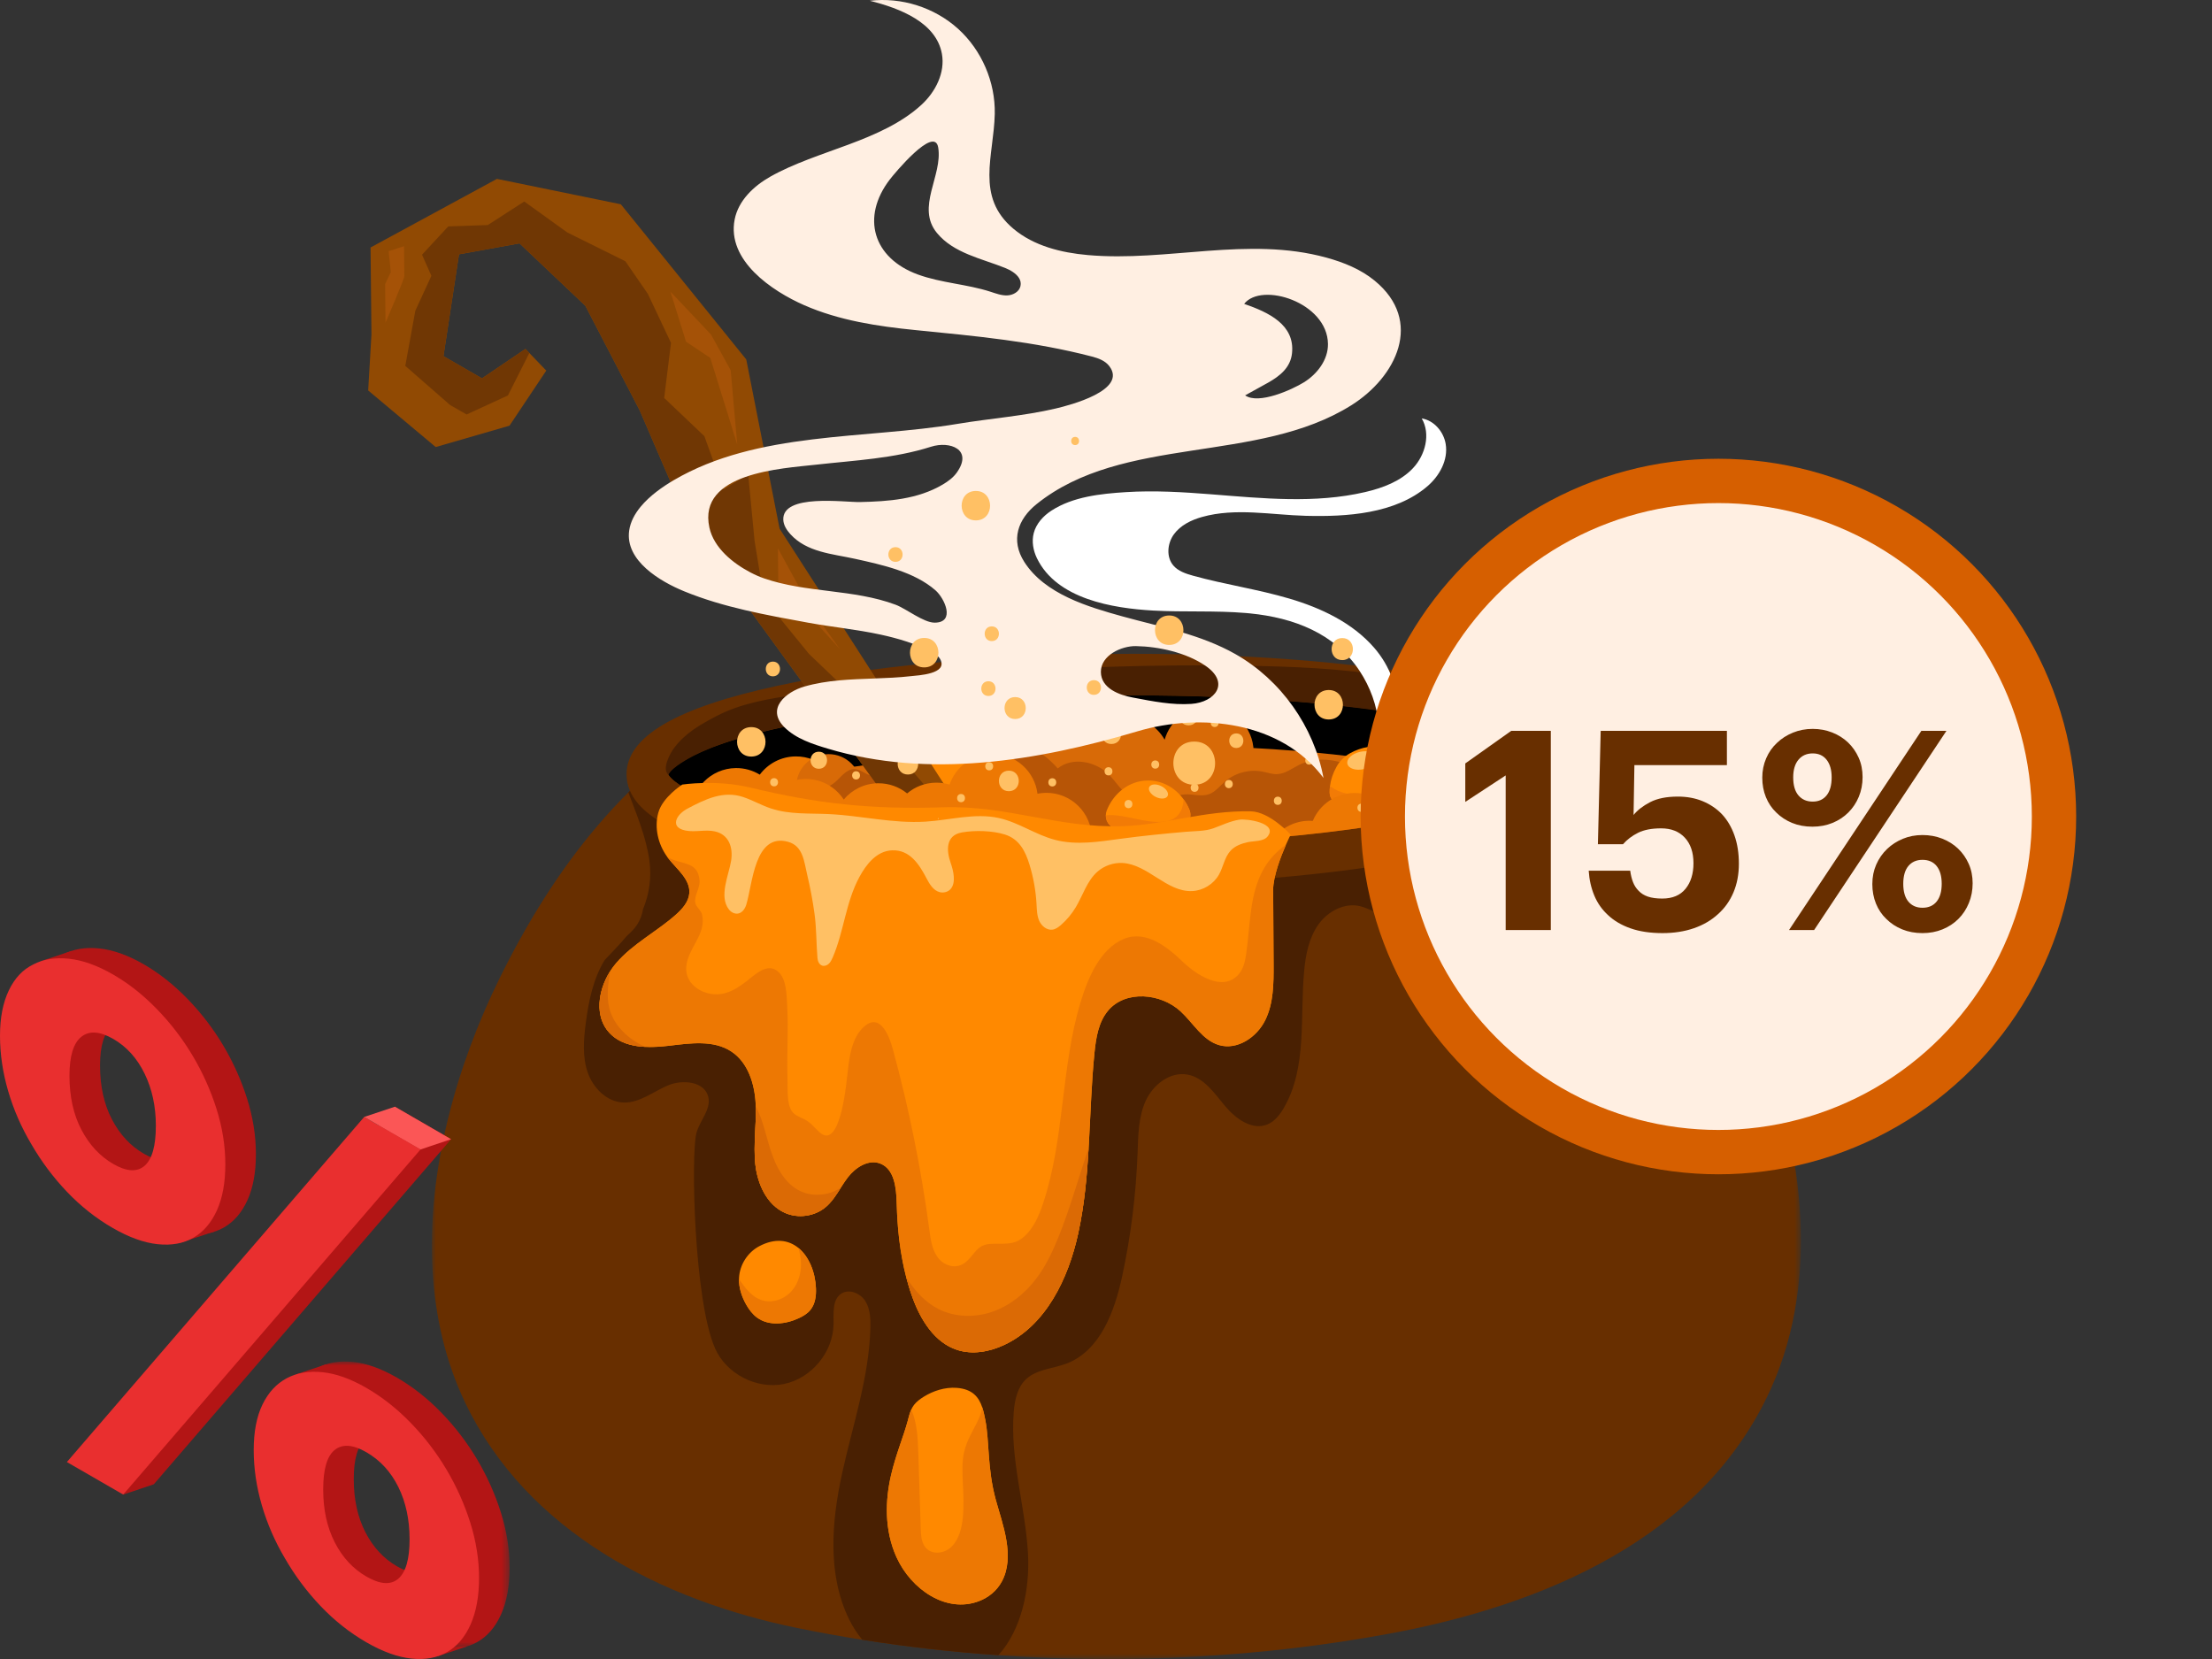 <svg xmlns="http://www.w3.org/2000/svg" xmlns:xlink="http://www.w3.org/1999/xlink" width="280" height="210" viewBox="0 0 280 210"><rect x="0" y="0" width="280" height="210" fill="#333333" stroke="none"/><defs><polygon id="a" points="0 0 173.296 0 173.296 116.152 0 116.152"/><polygon id="c" points="0 0 28.523 0 28.523 36.356 0 36.356"/></defs><g fill="none" fill-rule="evenodd"><rect width="280" height="210"/><g transform="translate(46.605)"><path fill="#000" d="M147.327,112.087 L36.964,113.236 L37.618,95.023 C37.618,95.023 50.333,88.329 92.2,87.078 C133.118,85.856 151.331,93.825 151.331,93.825 C151.331,93.825 147.785,110.942 147.79,111.43 C147.791,111.522 147.614,111.76 147.327,112.087"/><path fill="#D86A07" d="M144.021,118.69 L40.679,119.767 L41.286,102.163 C41.286,102.163 53.189,95.697 92.393,94.501 C130.707,93.333 147.764,101.041 147.764,101.041 C147.764,101.041 144.449,117.583 144.454,118.056 C144.455,118.145 144.29,118.375 144.021,118.69"/><g transform="translate(8.06 93.848)"><mask id="b" fill="#fff"><use xlink:href="#a"/></mask><path fill="#682F00" d="M0.095,67.058 C0.436,72.809 1.709,78.429 4.187,83.639 C12.008,100.085 29.155,108.733 46.272,112.231 C48.986,112.785 51.723,113.283 54.481,113.718 C60.162,114.622 65.92,115.272 71.714,115.672 C88.288,116.818 105.141,115.916 121.222,112.94 C140.541,109.366 160.945,100.937 169.507,81.917 C176.006,67.49 173.388,50.187 167.353,35.572 L167.353,35.568 C166.34,33.106 165.228,30.722 164.044,28.442 C160.719,22.022 155.91,14.724 150.217,8.437 C149.166,7.277 148.085,6.149 146.976,5.07 C145.083,3.223 143.113,1.516 141.085,0 C140.625,0.354 140.15,0.705 139.662,1.053 C141.825,2.191 142.145,2.991 142.148,3.008 C142.145,3.012 140.932,6.203 126.34,9.239 C124.077,9.71 121.658,10.14 119.113,10.527 C109.451,13.387 98.187,15.083 86.146,15.209 C74.108,15.334 62.814,13.873 53.095,11.214 C50.539,10.881 48.112,10.501 45.836,10.078 C31.705,7.444 30.015,4.404 29.905,4.163 C29.955,4.045 30.359,3.272 32.346,2.171 C31.858,1.84 31.38,1.502 30.919,1.161 C28.855,2.744 26.912,4.447 25.079,6.253 C23.653,7.656 22.297,9.118 21.004,10.638 C16.036,16.455 11.974,23.072 8.536,30.061 C3.124,41.07 -0.657,54.385 0.095,67.058" mask="url(#b)"/></g><path fill="#492002" d="M27.545,129.484 C27.906,126.721 28.498,123.845 29.943,121.518 C30.216,121.23 30.49,120.944 30.761,120.655 C31.418,119.952 32.097,119.246 32.715,118.496 C33.195,118.068 33.654,117.623 34.012,117.093 C34.435,116.468 34.683,115.789 34.792,115.084 C35.594,113.145 35.89,111.045 35.594,108.899 C35.196,106.012 34.01,103.176 32.993,100.463 C32.973,100.41 32.954,100.36 32.934,100.307 C33.003,100.238 33.07,100.169 33.139,100.101 C34.973,98.295 36.915,96.592 38.979,95.008 C39.44,95.35 39.918,95.688 40.406,96.019 C38.42,97.12 38.016,97.893 37.965,98.011 C38.075,98.252 39.765,101.292 53.896,103.925 C56.172,104.349 58.599,104.728 61.155,105.062 C70.875,107.72 82.167,109.182 94.206,109.056 C106.248,108.931 117.511,107.235 127.173,104.374 C129.718,103.987 132.137,103.557 134.4,103.087 C148.992,100.051 150.205,96.859 150.208,96.856 C150.205,96.839 149.884,96.039 147.723,94.901 C148.211,94.553 148.685,94.202 149.145,93.848 C151.173,95.364 153.143,97.071 155.036,98.918 C155.714,99.578 156.379,100.261 157.036,100.954 C156.449,101.877 155.951,102.852 155.54,103.863 C154.316,104.805 153.408,106.101 153.291,108.302 C152.864,116.458 152.436,124.617 152.009,132.773 C151.879,135.243 150.557,138.622 148.198,137.892 C147.125,137.56 146.531,136.448 146.046,135.435 C143.253,129.588 140.46,123.738 137.667,117.89 C136.715,115.895 135.188,113.564 132.996,113.843 C131.429,114.039 130.24,115.582 128.665,115.626 C127.585,115.658 126.629,114.976 125.584,114.713 C123.599,114.217 121.474,115.351 120.286,117.019 C119.099,118.687 118.681,120.775 118.487,122.813 C117.922,128.723 118.886,135.119 115.902,140.25 C115.399,141.114 114.75,141.952 113.825,142.332 C111.884,143.132 109.787,141.595 108.444,139.978 C107.105,138.358 105.786,136.408 103.718,136.025 C101.511,135.615 99.355,137.299 98.42,139.341 C97.489,141.388 97.475,143.708 97.391,145.952 C97.2,151.186 96.551,156.401 95.448,161.523 C94.487,165.997 92.666,170.984 88.386,172.608 C86.654,173.263 84.605,173.319 83.261,174.594 C82.167,175.636 81.834,177.24 81.715,178.747 C81.237,184.722 83.175,190.619 83.518,196.606 C83.777,201.167 82.718,206.265 79.774,209.519 C73.98,209.119 68.222,208.469 62.541,207.566 C61.892,206.769 61.333,205.906 60.886,204.996 C58.11,199.354 58.646,192.662 59.988,186.519 C61.33,180.372 63.42,174.322 63.57,168.036 C63.599,166.865 63.538,165.626 62.897,164.646 C62.253,163.669 60.838,163.109 59.868,163.764 C58.717,164.541 58.928,166.238 58.908,167.627 C58.855,171.17 56.099,174.485 52.629,175.189 C49.161,175.89 45.331,173.908 43.905,170.668 C41.238,164.612 40.845,146.153 41.544,143.441 C41.953,141.858 43.414,140.468 43.058,138.876 C42.611,136.893 39.811,136.6 37.942,137.395 C36.074,138.187 34.35,139.625 32.324,139.559 C30.218,139.494 28.465,137.729 27.783,135.735 C27.101,133.744 27.272,131.571 27.545,129.484"/><path fill="#FF8900" d="M121.752,105.006 C121.758,105.965 120.956,106.736 120,106.745 L112.048,106.828 C111.096,106.838 110.277,106.088 110.264,105.133 L110.264,105.115 C110.25,103.789 110.687,102.566 111.432,101.585 C113.027,99.484 116.036,98.511 119.058,100.1 C119.783,100.484 120.395,101.066 120.808,101.771 C121.29,102.594 121.576,103.419 121.692,104.221 C121.729,104.483 121.749,104.746 121.752,105.006"/><path fill="#FFC064" d="M119.43,101.434 C119.305,102.04 118.378,102.361 117.358,102.151 C116.339,101.941 115.614,101.28 115.739,100.674 C115.864,100.068 116.791,99.747 117.81,99.957 C118.829,100.167 119.555,100.828 119.43,101.434"/><path fill="#F27B06" d="M121.752,105.006 C121.758,105.965 120.956,106.736 120,106.745 L112.048,106.828 C111.096,106.838 110.277,106.088 110.264,105.133 L110.264,105.115 C110.25,103.789 110.687,102.566 111.432,101.585 C111.38,101.869 111.369,102.164 111.403,102.455 C111.525,103.503 112.286,104.485 113.311,104.745 C113.855,104.884 114.426,104.823 114.984,104.869 C115.795,104.933 116.57,105.22 117.371,105.336 C118.884,105.552 120.472,105.137 121.692,104.221 C121.729,104.483 121.749,104.746 121.752,105.006"/><path fill="#ED7803" d="M46.541 97.224C47.65 97.212 48.685 97.521 49.568 98.056 50.604 96.674 52.243 95.768 54.103 95.749 57.275 95.716 59.873 98.26 59.906 101.432 59.939 104.604 57.395 107.203 54.223 107.236 53.114 107.247 52.079 106.938 51.196 106.404 50.16 107.786 48.521 108.691 46.661 108.71 43.489 108.743 40.891 106.198 40.858 103.026 40.825 99.855 43.369 97.257 46.541 97.224M70.931 101.26C70.965 104.432 73.563 106.977 76.735 106.944 79.906 106.91 82.451 104.312 82.418 101.14 82.385 97.969 79.787 95.424 76.615 95.457 73.443 95.49 70.898 98.088 70.931 101.26"/><path fill="#682F00" d="M37.965,98.011 C38.015,97.892 38.42,97.119 40.406,96.018 C42.533,94.837 46.486,93.282 53.769,91.766 C64.587,89.517 78.871,88.191 93.987,88.033 C109.103,87.876 123.411,88.904 134.274,90.927 C141.587,92.288 145.567,93.763 147.722,94.901 C149.885,96.039 150.204,96.839 150.208,96.856 C150.205,96.859 148.991,100.051 134.401,103.087 C132.137,103.557 129.718,103.988 127.173,104.374 C117.566,105.839 106.134,106.695 94.183,106.82 C82.231,106.944 70.791,106.329 61.155,105.062 C58.6,104.728 56.172,104.348 53.896,103.925 C39.765,101.292 38.075,98.252 37.965,98.011 M32.705,98.065 C32.713,98.772 32.855,99.449 33.139,100.101 C34.771,103.886 41.024,106.788 52.13,108.94 C63.417,111.129 78.373,112.24 94.237,112.075 C110.101,111.91 125.028,110.487 136.27,108.064 C147.243,105.699 153.427,102.695 155.036,98.918 C155.33,98.233 155.472,97.525 155.464,96.787 C155.414,91.992 149.061,88.436 136.04,85.913 C124.749,83.724 109.796,82.613 93.932,82.777 C78.068,82.943 63.138,84.365 51.899,86.789 C38.933,89.583 32.656,93.271 32.705,98.065"/><path fill="#492002" d="M38.011,98.068 C38.061,97.95 38.278,97.352 40.267,96.181 C42.364,94.945 46.195,93.343 53.479,91.827 C64.297,89.577 78.563,88.194 93.68,88.037 C108.796,87.879 123.104,88.907 133.966,90.931 C141.28,92.291 145.26,93.767 147.415,94.904 C149.577,96.042 150.205,96.838 150.208,96.856 C151.698,95.569 149.281,93.822 148.202,93.03 C138.324,85.761 125.33,84.584 113.066,84.31 C93.362,83.871 73.621,85.087 54.118,87.946 C50.654,88.457 47.124,89.037 44.025,90.676 C42.003,91.743 40.207,92.762 38.806,94.571 C38.136,95.433 37.152,97.395 38.011,98.068"/><path fill="#D86A07" d="M58.238 95.46C60.499 95.437 62.352 97.25 62.375 99.512 62.399 101.774 60.585 103.626 58.323 103.65 56.062 103.673 54.21 101.859 54.186 99.597 54.162 97.336 55.977 95.483 58.238 95.46M68.261 91.26C69.361 91.249 70.362 91.674 71.105 92.373 72.103 91.488 73.41 90.941 74.849 90.926 75.531 90.919 76.183 91.037 76.792 91.249 77.23 87.62 80.294 84.788 84.048 84.749 88.131 84.706 91.476 87.982 91.518 92.065 91.52 92.271 91.508 92.475 91.494 92.677 92.533 91.488 94.051 90.727 95.755 90.709 97.923 90.686 99.822 91.869 100.817 93.632 101.496 91.248 103.675 89.489 106.28 89.462 109.452 89.429 112.05 91.973 112.083 95.145 112.116 98.317 109.571 100.915 106.4 100.948 104.231 100.971 102.333 99.788 101.337 98.025 100.658 100.41 98.479 102.168 95.874 102.195 92.706 102.228 90.11 99.689 90.072 96.522 88.741 98.326 86.616 99.51 84.202 99.536 82.794 99.55 81.478 99.163 80.351 98.492 79.596 100.748 77.482 102.387 74.969 102.413 72.678 102.437 70.692 101.113 69.75 99.182 69.312 99.348 68.841 99.445 68.346 99.45 66.085 99.474 64.232 97.659 64.208 95.398 64.185 93.136 65.999 91.284 68.261 91.26"/><path fill="#B75506" d="M49.262,102.155 C49.71,102.594 50.161,103.026 50.622,103.446 C51.632,103.668 52.721,103.889 53.898,104.108 C56.173,104.531 58.601,104.912 61.157,105.245 C70.793,106.512 82.233,107.127 94.184,107.003 C106.136,106.878 117.568,106.022 127.175,104.557 C129.72,104.171 132.139,103.74 134.402,103.27 C135.256,103.092 136.064,102.914 136.831,102.736 C136.48,102.577 136.125,102.442 135.771,102.324 C133.537,101.586 131.141,101.282 129.021,100.217 C126.977,99.192 125.629,97.35 123.387,96.591 C121.594,95.983 119.558,95.98 117.86,96.811 C116.95,97.257 116.102,97.938 115.092,97.99 C114.451,98.024 113.829,97.792 113.198,97.67 C111.518,97.345 109.695,97.838 108.409,98.97 C107.774,99.524 107.234,100.243 106.441,100.528 C105.475,100.881 104.404,100.494 103.373,100.553 C102.234,100.617 101.199,101.22 100.079,101.446 C98.534,101.756 96.85,101.293 95.683,100.228 C94.987,99.595 94.48,98.779 93.825,98.104 C92.148,96.369 89.164,95.756 87.282,97.268 C86.284,96.126 85.082,95.117 83.657,94.598 C82.232,94.08 80.556,94.111 79.28,94.928 C78.652,93.806 77.157,93.589 76.022,93.951 C74.524,94.427 73.721,95.806 72.92,97.047 C70.746,100.408 68.611,95.555 65.929,97.047 C65.313,97.386 64.884,98.09 64.189,98.205 C63.266,98.36 62.495,97.384 61.556,97.356 C60.524,97.326 59.856,98.385 59.06,99.044 C56.33,101.299 51.17,99.175 49.262,102.155"/><path fill="#FF8900" d="M121.703,100.303 C121.716,101.262 122.534,102.015 123.49,102.005 L131.443,101.923 C132.395,101.912 133.197,101.146 133.19,100.19 L133.19,100.173 C133.177,98.846 132.714,97.632 131.949,96.668 C130.31,94.6 127.282,93.69 124.293,95.342 C123.577,95.74 122.977,96.335 122.579,97.049 C122.114,97.882 121.845,98.712 121.746,99.516 C121.715,99.78 121.7,100.043 121.703,100.303"/><path fill="#FFC064" d="M123.95,96.683 C124.087,97.286 125.021,97.588 126.035,97.357 C127.05,97.126 127.761,96.45 127.624,95.846 C127.486,95.243 126.553,94.941 125.538,95.172 C124.523,95.403 123.812,96.08 123.95,96.683"/><path fill="#F27B06" d="M121.703,100.303 C121.716,101.262 122.534,102.015 123.49,102.005 L131.443,101.923 C132.395,101.912 133.197,101.146 133.19,100.19 L133.19,100.173 C133.177,98.846 132.714,97.632 131.949,96.668 C132.007,96.951 132.024,97.245 131.996,97.536 C131.896,98.587 131.155,99.585 130.136,99.865 C129.594,100.016 129.022,99.967 128.466,100.025 C127.657,100.106 126.887,100.408 126.089,100.541 C124.582,100.789 122.985,100.407 121.746,99.516 C121.715,99.78 121.7,100.043 121.703,100.303"/><path fill="#ED7803" d="M114.691,106.034 C119.091,105.652 123.283,105.158 127.175,104.564 C129.72,104.177 132.14,103.747 134.402,103.277 C139.934,102.129 143.544,100.952 145.891,99.94 C145.011,97.858 142.942,96.408 140.543,96.433 C137.825,96.461 135.574,98.376 135.001,100.916 C134.112,100.368 133.067,100.053 131.942,100.065 C130.522,100.08 129.233,100.609 128.237,101.475 C127.274,100.775 126.093,100.365 124.812,100.378 C122.444,100.403 120.426,101.857 119.571,103.909 C119.416,103.9 119.26,103.892 119.104,103.893 C117.317,103.912 115.73,104.742 114.691,106.034"/><path fill="#FF8900" d="M133.747 103.222C133.747 103.222 135.847 105.375 136.57 106.569 138.299 109.431 139.023 112.769 139.733 116.037 140.198 118.183 140.734 120.456 142.295 122.001 143.855 123.543 146.795 123.893 148.089 122.121 149.421 120.296 148.262 117.801 147.896 115.575 147.416 112.636 148.441 109.679 148.69 106.709 148.795 105.479 148.706 104.195 148.361 102.994 148.242 102.597 148.1 102.207 147.923 101.831 147.586 101.121 147.133 100.461 146.532 99.948 145.501 99.069 144.247 98.964 143.001 99.393 141.248 99.996 139.217 99.754 137.414 100.147 136.457 100.358 135.564 100.748 134.814 101.535 134.683 101.671 133.873 102.667 133.749 103.07 133.722 103.143 133.719 103.194 133.747 103.222M93.371 103.198C93.352 104.095 94.033 104.912 94.923 104.903L102.564 104.823C103.654 104.812 104.406 103.564 103.945 102.471 103.743 101.992 103.489 101.548 103.187 101.143 102.129 99.696 100.499 98.778 98.678 98.797 96.351 98.821 94.37 100.372 93.492 102.58 93.412 102.782 93.372 102.994 93.371 103.198"/><path fill="#FFC064" d="M98.874,99.623 C98.688,100.004 99.057,100.567 99.698,100.88 C100.34,101.193 101.011,101.137 101.197,100.755 C101.382,100.374 101.013,99.811 100.372,99.499 C99.73,99.186 99.06,99.242 98.874,99.623"/><path fill="#F27B06" d="M93.371,103.198 C93.352,104.095 94.033,104.912 94.923,104.903 L102.564,104.823 C103.654,104.812 104.406,103.564 103.945,102.471 C103.743,101.992 103.489,101.548 103.187,101.143 C103.217,102.056 102.887,102.971 102.155,103.498 C101.578,103.913 100.838,104.038 100.128,104.045 C98.023,104.064 95.988,103.171 93.883,103.175 C93.713,103.177 93.54,103.182 93.371,103.198"/><path fill="#FF8900" d="M77.288,99.254 C77.295,100.213 76.493,100.983 75.537,100.993 L67.584,101.076 C66.632,101.086 65.814,100.336 65.801,99.381 L65.801,99.363 C65.787,98.037 66.224,96.814 66.969,95.833 C68.564,93.732 71.573,92.758 74.595,94.348 C75.319,94.732 75.932,95.314 76.344,96.019 C76.827,96.842 77.113,97.666 77.228,98.469 C77.265,98.731 77.286,98.994 77.288,99.254"/><path fill="#FFC064" d="M74.967,95.682 C74.842,96.287 73.915,96.609 72.895,96.399 C71.876,96.189 71.151,95.528 71.276,94.922 C71.401,94.316 72.328,93.995 73.347,94.205 C74.366,94.414 75.091,95.076 74.967,95.682"/><path fill="#F27B06" d="M77.288,99.254 C77.295,100.213 76.493,100.983 75.537,100.993 L67.584,101.076 C66.632,101.086 65.814,100.336 65.801,99.381 L65.801,99.363 C65.787,98.037 66.224,96.814 66.969,95.833 C66.916,96.117 66.905,96.412 66.94,96.702 C67.061,97.75 67.823,98.733 68.847,98.992 C69.392,99.132 69.963,99.07 70.521,99.117 C71.332,99.181 72.107,99.467 72.908,99.583 C74.42,99.8 76.009,99.385 77.228,98.469 C77.265,98.731 77.286,98.994 77.288,99.254"/><polygon fill="#914A03" points="0 49.427 8.548 56.589 17.89 53.884 22.543 46.91 20.401 44.682 19.907 44.168 14.406 47.892 9.529 45.082 11.496 32.192 19.159 30.806 27.489 38.704 34.369 51.943 40.883 67.031 65.677 101.095 71.991 101.192 74.155 101.225 52.077 66.915 47.858 45.5 31.982 25.859 16.3 22.643 .3 31.328 .414 42.317"/><polygon fill="#703704" points="4.698 46.314 10.369 51.268 12.459 52.466 17.69 50.057 20.401 44.682 19.908 44.168 14.406 47.892 9.529 45.083 11.496 32.191 19.159 30.806 27.489 38.704 34.369 51.943 40.883 67.031 65.677 101.095 71.99 101.192 66.306 94.62 62.306 92.858 61.149 87.891 55.795 82.769 50.106 75.786 48.911 68.464 48.103 60.041 44.992 61.936 42.554 55.21 37.469 50.373 38.331 43.398 35.399 37.195 32.555 33.07 25.197 29.421 19.755 25.505 15.142 28.487 10.134 28.66 6.816 32.24 8 34.915 5.968 39.337"/><polygon fill="#A55207" points="46.718 56.266 45.887 46.864 43.396 42.348 38.263 36.922 40.235 43.256 43.304 45.302"/><path fill="#A55207" d="M59.705 82.161C59.078 81.312 55.977 76.913 55.977 76.913L51.866 69.415 51.909 73.566 59.705 82.161ZM4.54 31.163C4.54 31.163 4.577 34.584 4.579 34.951 4.582 35.317 2.195 40.842 2.195 40.842L2.144 35.965 2.862 34.446 2.59 31.794 4.54 31.163Z"/><path fill="#ED7803" d="M55.329,98.599 C57.365,98.578 59.161,99.622 60.197,101.21 C61.237,99.967 62.793,99.166 64.541,99.148 C65.935,99.134 67.218,99.617 68.221,100.433 C69.207,99.597 70.479,99.086 71.873,99.072 C72.471,99.066 73.049,99.151 73.594,99.316 C74.36,97.079 76.464,95.458 78.963,95.432 C81.916,95.402 84.37,97.607 84.721,100.471 C85.068,100.402 85.425,100.36 85.791,100.357 C88.963,100.324 91.561,102.868 91.595,106.04 C91.627,109.212 89.083,111.81 85.911,111.843 C82.957,111.874 80.504,109.669 80.153,106.804 C79.806,106.874 79.449,106.915 79.082,106.919 C78.484,106.925 77.906,106.839 77.361,106.675 C76.595,108.911 74.491,110.532 71.992,110.558 C70.598,110.573 69.316,110.089 68.313,109.273 C67.327,110.11 66.054,110.62 64.661,110.635 C62.624,110.656 60.829,109.612 59.792,108.024 C58.752,109.267 57.197,110.068 55.448,110.086 C52.276,110.119 49.678,107.574 49.645,104.403 C49.612,101.231 52.157,98.632 55.329,98.599"/><path fill="#FF8900" d="M30.549,130.751 C31.708,131.986 33.358,132.436 35.086,132.515 C36.098,132.567 37.139,132.487 38.125,132.369 C40.792,132.047 43.723,131.625 45.966,133.101 C48.082,134.492 48.924,137.208 49.05,139.738 C49.055,139.838 49.06,139.935 49.06,140.036 C49.141,142.469 48.751,144.911 49.001,147.328 C49.267,149.85 50.444,152.504 52.761,153.529 C54.42,154.263 56.488,153.979 57.885,152.818 C58.692,152.148 59.25,151.252 59.816,150.36 C60.108,149.9 60.402,149.44 60.733,149.014 C61.707,147.757 63.344,146.712 64.825,147.289 C66.598,147.983 66.848,150.335 66.899,152.239 C67,156.31 67.51,160.408 68.901,164.234 C69.927,167.066 71.688,169.942 74.555,170.872 C76.487,171.499 78.63,171.117 80.47,170.259 C85.787,167.787 88.62,161.868 89.873,156.138 C91.509,148.652 91.168,140.889 91.937,133.263 C92.129,131.367 92.44,129.359 93.679,127.905 C95.888,125.306 100.335,125.71 102.845,128.028 C104.45,129.511 105.619,131.687 107.72,132.292 C110.026,132.957 112.488,131.293 113.55,129.139 C114.611,126.988 114.619,124.488 114.608,122.088 C114.59,118.941 114.574,115.794 114.555,112.646 C114.548,110.949 115.519,108.436 116.172,106.933 C116.513,106.161 116.767,105.653 116.767,105.653 C116.767,105.653 114.133,102.751 111.73,102.7 C105.863,102.577 100.875,104.406 95.496,104.579 C87.289,104.845 80.932,101.923 72.725,102.189 C63.722,102.48 56.847,101.744 48.401,99.699 C44.093,98.653 39.762,99.311 39.762,99.311 C39.762,99.311 37.267,100.889 36.724,102.878 C36.204,104.764 36.693,106.854 37.838,108.445 C37.901,108.531 37.965,108.613 38.028,108.696 C39.112,110.066 40.777,111.323 40.649,113.066 C40.567,114.154 39.773,115.045 38.96,115.771 C36.531,117.932 33.524,119.442 31.399,121.902 C31.112,122.234 30.845,122.597 30.607,122.977 C29.077,125.417 28.63,128.7 30.549,130.751"/><path fill="#FFC064" d="M109.879 92.837C111.067 92.825 111.089 94.673 109.898 94.684 108.709 94.697 108.688 92.849 109.879 92.837M107.147 90.986C107.815 90.979 107.827 92.018 107.158 92.025 106.489 92.031 106.477 90.993 107.147 90.986M103.837 89.398C105.392 89.382 105.42 91.798 103.862 91.815 102.307 91.831 102.279 89.414 103.837 89.398M93.706 97.114C94.374 97.107 94.386 98.146 93.717 98.153 93.048 98.16 93.036 97.121 93.706 97.114M94.067 91.642C95.698 91.625 95.727 94.16 94.093 94.177 92.462 94.194 92.432 91.658 94.067 91.642M87.854 92.592C88.522 92.585 88.534 93.624 87.865 93.631 87.196 93.638 87.184 92.599 87.854 92.592M87.736 87.094C88.404 87.087 88.416 88.126 87.747 88.133 87.078 88.14 87.066 87.101 87.736 87.094M84.67 81.423C86.137 81.408 86.163 83.689 84.693 83.704 83.226 83.719 83.199 81.438 84.67 81.423M74.017 87.908C76.73 87.879 76.778 92.097 74.061 92.125 71.347 92.153 71.299 87.936 74.017 87.908M81.083 97.551C82.757 97.534 82.787 100.135 81.11 100.152 79.437 100.17 79.407 97.569 81.083 97.551M78.606 96.477C79.275 96.47 79.287 97.509 78.617 97.516 77.949 97.523 77.937 96.484 78.606 96.477M61.753 97.63C62.422 97.623 62.433 98.662 61.764 98.669 61.096 98.676 61.084 97.637 61.753 97.63M57.031 95.153C58.42 95.138 58.445 97.298 57.053 97.313 55.663 97.327 55.639 95.167 57.031 95.153M51.374 98.499C52.043 98.492 52.055 99.53 51.385 99.537 50.717 99.544 50.705 98.506 51.374 98.499M119.112 95.75C119.78 95.743 119.792 96.782 119.123 96.788 118.454 96.795 118.442 95.757 119.112 95.75M139.961 96.938C140.629 96.931 140.641 97.97 139.972 97.977 139.303 97.984 139.292 96.945 139.961 96.938M137.412 98.614C138.08 98.608 138.092 99.646 137.423 99.653 136.755 99.66 136.743 98.621 137.412 98.614M125.712 101.73C126.381 101.724 126.393 102.762 125.723 102.769 125.055 102.776 125.043 101.737 125.712 101.73M108.938 98.728C109.606 98.721 109.618 99.759 108.949 99.766 108.28 99.773 108.269 98.735 108.938 98.728M104.605 99.194C105.273 99.187 105.285 100.225 104.616 100.232 103.947 100.239 103.935 99.2 104.605 99.194M115.138 100.844C115.807 100.837 115.818 101.876 115.149 101.883 114.481 101.89 114.469 100.851 115.138 100.844"/><path fill="#FFC064" d="M104.535 93.87C108.054 93.833 108.117 99.302 104.592 99.338 101.073 99.375 101.01 93.906 104.535 93.87M132.308 90.296C135.827 90.26 135.89 95.728 132.365 95.765 128.846 95.802 128.783 90.333 132.308 90.296M121.568 87.345C123.966 87.32 124.009 91.047 121.607 91.072 119.208 91.097 119.165 87.37 121.568 87.345M48.475 92.04C50.874 92.015 50.916 95.742 48.514 95.767 46.116 95.792 46.073 92.065 48.475 92.04M99.624 96.258C100.293 96.251 100.305 97.29 99.635 97.297 98.967 97.304 98.955 96.265 99.624 96.258M86.592 98.512C87.26 98.505 87.272 99.544 86.603 99.551 85.934 99.558 85.922 98.519 86.592 98.512M80.577 92.057C81.245 92.05 81.257 93.089 80.588 93.096 79.919 93.103 79.908 92.064 80.577 92.057M76.434 93.241C77.102 93.234 77.114 94.273 76.445 94.279 75.776 94.286 75.764 93.248 76.434 93.241M75.043 100.506C75.711 100.5 75.723 101.538 75.054 101.545 74.385 101.552 74.374 100.513 75.043 100.506M96.234 101.263C96.903 101.257 96.914 102.295 96.245 102.302 95.577 102.309 95.565 101.27 96.234 101.263M68.309 95.352C70.039 95.334 70.07 98.023 68.337 98.041 66.606 98.059 66.575 95.37 68.309 95.352"/><path fill="#ED7803" d="M133.747,103.222 C133.747,103.222 135.847,105.375 136.57,106.569 C138.299,109.431 139.023,112.769 139.733,116.037 C140.198,118.183 140.734,120.456 142.295,122.001 C143.855,123.543 146.795,123.893 148.089,122.121 C149.421,120.296 148.262,117.801 147.896,115.575 C147.416,112.636 148.441,109.679 148.69,106.709 C148.795,105.479 148.706,104.195 148.361,102.994 C148.312,104.611 148.014,106.238 147.639,107.814 C147.174,109.765 146.516,111.669 145.676,113.489 C145.368,114.161 144.818,114.935 144.093,114.794 C143.749,114.728 143.484,114.461 143.259,114.193 C141.73,112.346 141.282,109.847 140.09,107.768 C138.742,105.417 136.367,103.738 133.749,103.07 C133.722,103.143 133.719,103.194 133.747,103.222"/><path fill="#FF8900" d="M46.94,161.893 C46.914,163.029 47.289,164.147 47.85,165.139 C48.21,165.772 48.656,166.373 49.249,166.8 C50.739,167.875 52.831,167.635 54.499,166.863 C55.047,166.611 55.584,166.294 55.967,165.826 C56.589,165.072 56.724,164.028 56.679,163.052 C56.592,161.017 55.793,159.055 54.452,157.957 C53.212,156.952 51.512,156.679 49.48,157.76 C48.024,158.537 47.022,160.112 46.943,161.761 C46.939,161.806 46.94,161.848 46.94,161.893"/><path fill="#ED7803" d="M46.94,161.893 C46.914,163.029 47.289,164.147 47.85,165.139 C48.21,165.772 48.656,166.373 49.249,166.8 C50.739,167.875 52.831,167.635 54.499,166.863 C55.047,166.611 55.584,166.294 55.967,165.826 C56.589,165.072 56.724,164.028 56.679,163.052 C56.592,161.017 55.793,159.055 54.452,157.957 C54.602,158.441 54.708,158.938 54.758,159.443 C54.894,160.841 54.553,162.323 53.632,163.385 C52.712,164.451 51.173,165.007 49.836,164.581 C48.557,164.176 47.686,163.014 46.944,161.896 C46.944,161.896 46.944,161.893 46.94,161.893"/><path fill="#FF8900" d="M66.873,197.108 C68.721,201.194 73.183,204.26 77.321,202.674 C78.505,202.223 79.556,201.39 80.201,200.204 C81.923,197.028 80.291,192.931 79.452,189.88 C78.345,185.833 78.663,182.508 78.111,179.71 C78.009,179.186 77.897,178.643 77.726,178.133 C77.307,176.883 76.522,175.825 74.482,175.677 C72.998,175.569 71.517,176.066 70.352,176.784 C69.866,177.081 69.41,177.425 69.091,177.838 C68.939,178.037 68.823,178.246 68.728,178.462 C68.534,178.899 68.428,179.368 68.301,179.844 C67.757,181.87 66.778,184.141 66.174,186.778 C65.471,189.835 65.295,193.608 66.873,197.108"/><path fill="#ED7803" d="M66.873 197.108C68.721 201.194 73.183 204.26 77.321 202.674 78.505 202.223 79.556 201.39 80.201 200.204 81.923 197.028 80.291 192.931 79.452 189.88 78.345 185.833 78.663 182.508 78.111 179.71 78.009 179.186 77.897 178.643 77.726 178.133 77.659 178.628 77.496 179.127 77.273 179.625 76.689 180.924 75.77 182.244 75.418 183.868 74.905 186.211 75.598 189.052 75.261 192.202 75.126 193.463 74.782 194.855 73.85 195.775 72.877 196.736 71.191 196.873 70.426 195.718 70.007 195.085 69.968 194.247 69.944 193.485 69.832 190.016 69.737 187.036 69.654 184.454 69.592 182.497 69.531 180.722 69.038 179.206 68.955 178.951 68.856 178.698 68.728 178.462 68.534 178.899 68.428 179.368 68.301 179.844 67.757 181.87 66.778 184.141 66.174 186.778 65.471 189.835 65.295 193.608 66.873 197.108M30.549 130.751C32.384 132.713 35.462 132.691 38.125 132.369 40.792 132.047 43.723 131.625 45.966 133.101 48.082 134.492 48.924 137.208 49.05 139.738 49.174 142.268 48.74 144.811 49.001 147.328 49.267 149.85 50.444 152.504 52.761 153.529 54.42 154.263 56.488 153.979 57.885 152.818 59.107 151.804 59.759 150.271 60.733 149.014 61.707 147.757 63.344 146.712 64.825 147.289 66.598 147.983 66.848 150.335 66.899 152.239 66.977 155.424 67.308 158.627 68.116 161.704 68.339 162.557 68.598 163.402 68.901 164.234 69.927 167.066 71.688 169.942 74.555 170.872 76.487 171.499 78.63 171.117 80.47 170.259 85.787 167.787 88.62 161.868 89.873 156.138 90.649 152.581 90.979 148.966 91.197 145.331 91.436 141.312 91.532 137.266 91.937 133.263 92.129 131.367 92.44 129.359 93.679 127.905 95.888 125.306 100.335 125.71 102.845 128.028 104.45 129.511 105.619 131.687 107.72 132.292 110.026 132.957 112.488 131.293 113.55 129.139 114.611 126.988 114.619 124.488 114.608 122.088 114.59 118.941 114.574 115.794 114.555 112.646 114.548 110.949 115.519 108.436 116.172 106.933 115.095 107.679 114.174 108.644 113.493 109.759 111.515 112.997 111.679 117.105 111.142 120.743 111.006 121.679 110.795 122.654 110.165 123.357 108.101 125.657 104.725 123.289 103.081 121.713 101.175 119.891 98.489 117.703 95.682 118.84 92.631 120.08 91.091 123.86 90.201 126.785 87.663 135.108 88.18 144.157 85.405 152.407 84.908 153.88 84.249 155.421 83.079 156.489 81.686 157.761 80.342 157.328 78.63 157.467 77.055 157.594 76.743 158.819 75.692 159.72 74.495 160.754 72.845 160.294 71.997 159.018 71.347 158.045 71.189 156.834 71.034 155.673 70.005 147.962 68.465 140.322 66.416 132.819 66.016 131.348 64.899 128.143 62.827 129.906 61.048 131.413 60.857 134.31 60.606 136.467 60.46 137.749 59.668 145.479 57.194 143.375 56.534 142.818 56.101 142.158 55.328 141.74 54.709 141.407 53.955 141.221 53.571 140.571 52.965 139.535 53.119 137.691 53.079 136.531 52.971 133.475 53.219 130.418 53.039 127.366 52.962 126.02 52.996 123.89 51.84 122.943 50.457 121.804 48.864 123.48 47.837 124.255 46.854 125.003 45.798 125.682 44.581 125.834 42.506 126.091 40.085 124.696 40.262 122.388 40.445 119.994 42.844 118.306 42.263 115.764 42.136 115.204 41.555 114.882 41.421 114.332 41.2 113.431 42.021 112.439 41.949 111.477 41.752 108.851 39.442 109.523 37.838 108.445 37.901 108.531 37.965 108.613 38.028 108.696 39.112 110.066 40.777 111.323 40.649 113.066 40.567 114.154 39.773 115.045 38.96 115.771 36.531 117.932 33.524 119.442 31.399 121.902 29.274 124.362 28.329 128.378 30.549 130.751"/><path fill="#DB6A05" d="M68.116 161.704C68.339 162.557 68.597 163.403 68.901 164.234 69.928 167.066 71.689 169.942 74.555 170.871 76.487 171.499 78.63 171.117 80.47 170.26 85.787 167.787 88.62 161.868 89.873 156.138 90.649 152.581 90.979 148.966 91.197 145.331 91.15 145.473 91.107 145.609 91.063 145.737 89.813 149.404 88.786 153.147 87.32 156.736 86.591 158.523 85.747 160.281 84.585 161.823 83.172 163.705 81.262 165.258 79.037 166.033 76.812 166.811 74.266 166.761 72.171 165.689 70.461 164.817 69.151 163.341 68.116 161.704M49.001 147.329C49.267 149.85 50.444 152.504 52.76 153.529 54.42 154.263 56.488 153.979 57.885 152.818 58.692 152.148 59.25 151.252 59.816 150.36 59.327 150.642 58.831 150.914 58.268 151.051 57.152 151.33 55.975 151.314 54.908 150.865 52.713 149.949 51.539 147.562 50.843 145.287 50.302 143.52 49.912 141.651 49.061 140.035 49.141 142.469 48.751 144.911 49.001 147.329M30.549 130.751C31.708 131.986 33.358 132.436 35.086 132.515 35.076 132.511 35.062 132.508 35.052 132.501 32.971 131.574 31.115 129.876 30.538 127.67 30.138 126.14 30.381 124.562 30.607 122.977 29.077 125.417 28.63 128.7 30.549 130.751"/><path fill="#FFC064" d="M72.206,103.566 C72.237,103.58 72.245,103.618 72.237,103.651 C72.194,103.656 72.151,103.661 72.108,103.665 C72.081,103.61 72.151,103.54 72.206,103.566"/><path fill="#FFC064" d="M39.081,103.628 C39.3,103.156 39.803,102.679 40.422,102.353 C42.657,101.175 44.949,100.035 47.488,100.897 C48.696,101.307 49.815,101.953 51.027,102.351 C53.327,103.107 55.81,102.934 58.229,103.043 C62.351,103.231 66.437,104.266 70.554,104.005 C73.662,103.809 76.799,102.879 79.84,103.549 C82.338,104.099 84.503,105.682 86.98,106.32 C89.673,107.015 92.509,106.544 95.265,106.172 C98,105.802 100.746,105.531 103.493,105.29 C104.645,105.189 105.915,105.236 106.998,104.844 C108.087,104.45 109.103,103.942 110.271,103.757 C111.209,103.61 115.205,104.174 113.852,105.883 C113.331,106.541 112.084,106.44 111.348,106.603 C110.542,106.782 109.73,107.065 109.158,107.69 C108.399,108.518 108.247,109.727 107.697,110.706 C107.015,111.921 105.676,112.74 104.284,112.795 C101.077,112.92 98.692,109.412 95.487,109.239 C94.338,109.177 93.17,109.583 92.306,110.344 C90.986,111.508 90.48,113.314 89.579,114.826 C89.075,115.673 88.435,116.44 87.692,117.088 C87.385,117.355 87.042,117.611 86.64,117.674 C85.924,117.785 85.244,117.23 84.947,116.569 C84.651,115.908 84.643,115.161 84.602,114.438 C84.507,112.739 84.205,111.052 83.705,109.425 C83.182,107.726 82.411,106.212 80.606,105.638 C79.024,105.137 76.796,105.082 75.158,105.37 C73.096,105.732 73.171,107.634 73.737,109.243 C74.063,110.172 74.47,111.766 73.686,112.578 C73.354,112.92 72.83,113.045 72.366,112.935 C71.536,112.738 71.034,111.868 70.668,111.167 C69.752,109.412 68.561,107.549 66.322,107.635 C64.357,107.711 63.037,109.425 62.179,111.014 C60.431,114.249 60.23,117.904 58.789,121.225 C58.667,121.503 58.531,121.784 58.309,121.992 C58.088,122.2 57.763,122.323 57.474,122.231 C57.094,122.11 56.905,121.676 56.872,121.279 C56.714,119.407 56.756,117.53 56.498,115.66 C56.268,113.989 55.956,112.331 55.563,110.691 C55.18,109.087 55.059,107.085 53.154,106.559 C48.882,105.38 48.664,111.945 47.856,114.529 C47.698,115.036 47.347,115.544 46.824,115.638 C46.383,115.716 45.933,115.469 45.659,115.115 C44.371,113.454 45.648,110.77 45.94,108.972 C46.212,107.293 45.68,105.63 43.868,105.237 C42.684,104.98 41.396,105.371 40.188,105.135 C39.01,104.905 38.783,104.271 39.081,103.628"/><path fill="#FFF" d="M84.247,67.485 C84.556,66.291 85.445,65.314 86.479,64.642 C89.21,62.868 92.72,62.496 95.937,62.294 C99.533,62.068 103.14,62.288 106.726,62.571 C113.228,63.083 119.856,63.769 126.207,62.285 C128.434,61.764 130.685,60.926 132.253,59.263 C133.822,57.599 134.513,54.939 133.362,52.964 C134.917,53.218 136.132,54.639 136.392,56.194 C136.732,58.234 135.599,60.242 134.095,61.538 C130.001,65.067 123.802,65.427 118.669,65.293 C114.346,65.179 109.792,64.245 105.55,65.44 C104.181,65.825 102.822,66.485 101.988,67.636 C101.153,68.787 100.997,70.511 101.925,71.588 C102.545,72.308 103.504,72.621 104.419,72.875 C108.449,73.993 112.611,74.589 116.621,75.776 C120.63,76.962 124.583,78.825 127.328,81.979 C131.407,86.665 131.599,93.92 126.684,98.092 L126.225,98.619 C128.985,94.393 128.172,88.985 125.501,84.932 C122.351,80.153 117.136,78.193 111.623,77.645 C111.451,77.628 111.279,77.612 111.107,77.597 C107.2,77.265 103.265,77.504 99.349,77.284 C94.243,76.997 87.145,75.833 84.647,70.65 C84.176,69.672 83.974,68.536 84.247,67.485"/><path fill="#FFEFE2" d="M56.714,58.818 C61.588,58.273 66.55,58.047 71.255,56.546 C73.611,55.794 76.59,56.87 74.52,59.804 C74.063,60.451 73.409,60.932 72.726,61.335 C69.553,63.209 65.856,63.471 62.258,63.551 C60.329,63.595 52.384,62.448 52.547,65.805 C52.579,66.48 52.97,67.087 53.421,67.591 C55.51,69.921 58.768,70.103 61.633,70.738 C65.019,71.489 69.135,72.37 71.821,74.735 C72.974,75.75 74.363,78.793 71.722,78.817 C70.305,78.83 68.127,77.056 66.752,76.543 C61.421,74.552 55.49,75.072 50.106,73.211 C49.565,73.023 48.986,72.773 48.401,72.467 C46.17,71.3 43.751,69.359 43.19,66.775 C41.684,59.827 52.353,59.306 56.714,58.818 M92.748,85.07 C92.723,82.943 95.363,81.75 97.189,81.785 C100.105,81.84 103.519,82.602 105.951,84.25 C109.177,86.438 107.205,88.893 104.205,89.1 C101.775,89.269 99.314,88.774 96.938,88.325 C96.889,88.315 96.843,88.307 96.802,88.299 C95.101,87.986 92.773,87.151 92.748,85.07 M111.007,50.047 C111.99,49.511 112.971,48.972 113.945,48.421 C115.421,47.584 116.746,46.527 116.94,44.724 C117.33,41.087 113.949,39.528 110.883,38.465 C113.083,35.649 121.419,38.266 121.492,43.53 C121.52,45.536 120.141,47.35 118.434,48.403 C116.957,49.314 112.726,51.247 111.007,50.047 M82.567,36.224 C82.403,36.938 81.624,37.365 80.893,37.393 C80.161,37.421 79.457,37.149 78.761,36.924 C75.764,35.957 72.537,35.825 69.58,34.746 C63.898,32.673 62.375,27.494 66.023,22.729 C66.547,22.046 71.691,15.795 72.157,18.68 C72.732,22.244 69.319,26.224 71.99,29.483 C74.104,32.062 77.699,32.736 80.641,33.923 C80.939,34.044 81.28,34.21 81.593,34.42 C82.226,34.845 82.745,35.45 82.567,36.224 M39.983,74.842 C44.979,76.893 50.366,77.845 55.647,78.814 C58.705,79.374 61.809,79.667 64.849,80.327 C67.087,80.812 69.393,81.489 71.411,82.589 C71.806,82.805 72.207,83.059 72.418,83.456 C73.415,85.334 69.591,85.487 68.659,85.593 C67.14,85.767 65.611,85.826 64.084,85.883 C61.112,85.995 58.099,86.074 55.222,86.902 C52.883,87.575 50.33,89.69 52.681,92.046 C54.148,93.516 56.276,94.195 58.212,94.774 C70.918,98.577 84.659,96.358 97.37,92.574 C105.371,90.194 115.577,91.308 120.926,98.472 C119.714,91.969 115.537,86.061 109.776,82.797 C105.365,80.298 100.324,79.362 95.491,78.028 C91.113,76.819 85.655,75.204 83.053,71.132 C81.297,68.383 82.23,65.722 84.606,63.813 C95.569,55.001 112.529,58.775 124.444,51.302 C130.143,47.728 133.65,40.652 127.4,35.525 C125.646,34.085 123.49,33.213 121.301,32.611 C111.322,29.869 101.178,33.18 91.086,32.286 C87.721,31.988 84.27,31.133 81.682,28.962 C76.833,24.894 79.198,19.745 79.314,14.421 C79.401,10.39 77.664,6.355 74.675,3.648 C71.686,0.942 67.498,-0.387 63.496,0.099 C67.382,1.064 71.907,2.87 72.623,6.81 C73.056,9.197 71.813,11.64 70.022,13.277 C64.921,17.942 56.841,19.005 50.894,22.366 C48.785,23.559 46.854,25.402 46.39,27.78 C45.373,32.987 51.136,36.852 55.192,38.631 C59.616,40.571 64.495,41.307 69.268,41.782 C76.884,42.539 84.23,43.206 91.643,45.139 C92.458,45.352 93.3,45.673 93.812,46.343 C96.151,49.399 88.798,51.294 87.055,51.704 C82.978,52.664 78.722,52.966 74.597,53.655 C62.847,55.62 49.296,54.563 38.679,60.783 C37.293,61.594 35.653,62.737 34.49,64.141 C33.742,65.046 33.192,66.06 33.037,67.164 C32.501,70.988 36.997,73.616 39.983,74.842"/><path fill="#FFC064" d="M101.377 77.91C103.775 77.885 103.818 81.612 101.416 81.637 99.018 81.662 98.975 77.935 101.377 77.91M89.482 55.301C90.15 55.294 90.162 56.333 89.493 56.34 88.824 56.347 88.813 55.308 89.482 55.301M123.287 80.766C125.083 80.747 125.115 83.538 123.316 83.557 121.521 83.575 121.489 80.785 123.287 80.766M76.902 62.146C79.3 62.121 79.343 65.848 76.941 65.872 74.542 65.898 74.5 62.17 76.902 62.146M70.365 80.753C72.763 80.728 72.806 84.455 70.404 84.48 68.005 84.505 67.963 80.778 70.365 80.753M66.738 69.26C67.937 69.247 67.958 71.111 66.757 71.123 65.558 71.136 65.537 69.272 66.738 69.26M51.221 83.748C52.42 83.736 52.441 85.599 51.24 85.612 50.041 85.624 50.02 83.76 51.221 83.748M91.851 86.095C93.05 86.083 93.071 87.946 91.87 87.959 90.671 87.971 90.65 86.108 91.851 86.095M78.5 86.234C79.699 86.222 79.72 88.085 78.519 88.098 77.32 88.11 77.299 86.247 78.5 86.234M78.929 79.289C80.128 79.276 80.15 81.14 78.948 81.152 77.75 81.165 77.728 79.301 78.929 79.289M81.88 88.236C83.668 88.218 83.7 90.997 81.909 91.016 80.12 91.034 80.088 88.255 81.88 88.236"/></g><circle cx="217.519" cy="103.357" r="42.481" fill="#FFEFE2" stroke="#D65F00" stroke-width="5.611"/><g fill="#682F00" fill-rule="nonzero" transform="translate(185.479 92.264)"><polygon points="5.114 5.89 0 9.24 0 4.373 5.819 .247 10.827 .247 10.827 25.463 5.114 25.463"/><path d="M24.969 25.851C23.417 25.851 22.071 25.651 20.931 25.251 19.791 24.852 18.844 24.299 18.092 23.594 17.316 22.888 16.728 22.054 16.329 21.09 15.929 20.126 15.694 19.08 15.623 17.951L20.878 17.951C20.949 18.492 21.066 18.974 21.231 19.397 21.395 19.82 21.631 20.185 21.936 20.49 22.242 20.819 22.636 21.066 23.118 21.231 23.6 21.395 24.205 21.478 24.934 21.478 26.227 21.478 27.209 21.066 27.879 20.243 28.549 19.42 28.884 18.339 28.884 16.999 28.884 15.635 28.519 14.559 27.791 13.772 27.062 12.984 26.062 12.59 24.793 12.59 23.594 12.59 22.618 12.778 21.866 13.155 21.113 13.531 20.478 14.013 19.961 14.601L16.787 14.601 17.14.247 33.116.247 33.116 4.585 21.407 4.585 21.301 10.898C21.795 10.286 22.495 9.745 23.4 9.275 24.305 8.805 25.475 8.57 26.909 8.57 28.061 8.57 29.107 8.764 30.048 9.152 30.988 9.54 31.799 10.086 32.481 10.792 33.163 11.521 33.692 12.414 34.068 13.472 34.444 14.53 34.632 15.729 34.632 17.069 34.632 18.409 34.403 19.62 33.945 20.702 33.486 21.783 32.834 22.7 31.987 23.453 31.141 24.229 30.124 24.822 28.937 25.234 27.749 25.645 26.427 25.851 24.969 25.851ZM43.978 9.205C44.731 9.205 45.318 8.94 45.742 8.411 46.165 7.882 46.376 7.124 46.376 6.136 46.376 5.196 46.165 4.455 45.742 3.915 45.318 3.374 44.731 3.104 43.978 3.104 43.226 3.104 42.626 3.368 42.18 3.897 41.733 4.426 41.509 5.173 41.509 6.136 41.509 7.147 41.733 7.912 42.18 8.429 42.626 8.946 43.226 9.205 43.978 9.205ZM43.943 12.379C43.002 12.379 42.144 12.22 41.368 11.903 40.593 11.585 39.922 11.144 39.358 10.58 38.794 10.039 38.359 9.393 38.053 8.64 37.748 7.888 37.595 7.065 37.595 6.172 37.595 5.302 37.759 4.485 38.089 3.721 38.418 2.957 38.876 2.304 39.464 1.763 40.028 1.223 40.698.794 41.474.476 42.25.159 43.085 0 43.978 0 44.848 0 45.671.153 46.447.458 47.223.764 47.893 1.187 48.457 1.728 49.021 2.269 49.468 2.91 49.797 3.65 50.126 4.391 50.291 5.208 50.291 6.101 50.291 6.995 50.132 7.823 49.815 8.588 49.497 9.352 49.057 10.016 48.492 10.58 47.928 11.144 47.258 11.585 46.482 11.903 45.706 12.22 44.86 12.379 43.943 12.379ZM57.732.247 60.906.247 44.155 25.463 40.98 25.463 57.732.247ZM57.873 22.642C58.649 22.642 59.249 22.377 59.672 21.848 60.095 21.319 60.307 20.573 60.307 19.609 60.307 18.645 60.095 17.898 59.672 17.369 59.249 16.84 58.649 16.576 57.873 16.576 57.121 16.576 56.527 16.834 56.092 17.351 55.657 17.869 55.44 18.621 55.44 19.609 55.44 20.596 55.657 21.348 56.092 21.866 56.527 22.383 57.121 22.642 57.873 22.642ZM57.873 25.851C56.933 25.851 56.075 25.692 55.299 25.375 54.523 25.057 53.853 24.616 53.289 24.052 52.724 23.511 52.289 22.865 51.984 22.113 51.678 21.36 51.525 20.537 51.525 19.644 51.525 18.75 51.69 17.927 52.019 17.175 52.348 16.423 52.807 15.764 53.395 15.2 53.959 14.659 54.623 14.23 55.387 13.913 56.151 13.595 56.98 13.437 57.873 13.437 58.767 13.437 59.602 13.59 60.377 13.895 61.153 14.201 61.823 14.624 62.388 15.165 62.952 15.706 63.399 16.346 63.728 17.087 64.057 17.828 64.222 18.645 64.222 19.538 64.222 20.431 64.063 21.266 63.745 22.042 63.428 22.818 62.987 23.488 62.423 24.052 61.859 24.616 61.189 25.057 60.413 25.375 59.637 25.692 58.79 25.851 57.873 25.851Z"/></g><g transform="translate(0 120)"><path fill="#B31515" d="M14.17,9.939 C15.172,9.145 16.52,9.237 18.211,10.213 C19.901,11.189 21.221,12.654 22.172,14.604 C23.122,16.557 23.598,18.753 23.598,21.192 C23.598,23.753 23.122,25.446 22.172,26.269 C21.221,27.092 19.901,27.016 18.211,26.041 C16.52,25.064 15.172,23.616 14.17,21.695 C13.166,19.774 12.664,17.502 12.664,14.879 C12.664,12.379 13.166,10.732 14.17,9.939 M18.131,34.137 C20.191,35.326 22.093,36.012 23.836,36.195 C25.579,36.378 27.084,36.104 28.352,35.371 C29.62,34.64 30.61,33.489 31.323,31.919 C32.036,30.348 32.393,28.404 32.393,26.086 C32.393,23.769 32.023,21.436 31.283,19.088 C30.543,16.739 29.541,14.499 28.273,12.363 C27.005,10.229 25.499,8.262 23.757,6.462 C22.014,4.665 20.164,3.199 18.211,2.071 C16.203,0.912 14.328,0.242 12.585,0.059 C10.842,-0.124 9.337,0.12 8.069,0.79 C6.748,1.431 5.718,2.529 4.979,4.084 C4.239,5.639 3.87,7.546 3.87,9.802 C3.87,12.12 4.213,14.452 4.9,16.8 C5.585,19.149 6.564,21.39 7.831,23.524 C9.099,25.72 10.604,27.732 12.347,29.562 C14.091,31.392 16.018,32.916 18.131,34.137"/><polygon fill="#B31515" points="22.563 37.392 27.173 35.876 23.454 36.177"/><polygon fill="#B31515" points="5.099 1.69 9.023 .378 9.345 1.935"/><path fill="#E92F2F" d="M10.3,11.237 C11.303,10.444 12.65,10.535 14.341,11.512 C16.031,12.488 17.351,13.952 18.302,15.903 C19.253,17.856 19.729,20.051 19.729,22.49 C19.729,25.051 19.253,26.744 18.302,27.568 C17.351,28.391 16.031,28.314 14.341,27.339 C12.65,26.363 11.303,24.914 10.3,22.993 C9.296,21.073 8.794,18.801 8.794,16.178 C8.794,13.677 9.296,12.03 10.3,11.237 M14.261,35.435 C16.321,36.624 18.223,37.311 19.966,37.494 C21.709,37.677 23.214,37.402 24.482,36.67 C25.75,35.938 26.74,34.788 27.453,33.217 C28.166,31.647 28.523,29.703 28.523,27.385 C28.523,25.068 28.153,22.734 27.413,20.386 C26.674,18.038 25.671,15.798 24.403,13.662 C23.135,11.527 21.629,9.56 19.887,7.761 C18.144,5.963 16.294,4.497 14.341,3.37 C12.333,2.211 10.458,1.54 8.715,1.357 C6.972,1.174 5.467,1.419 4.199,2.089 C2.878,2.73 1.849,3.828 1.109,5.383 C0.369,6.937 0,8.844 0,11.1 C0,13.418 0.343,15.751 1.03,18.098 C1.715,20.447 2.694,22.689 3.962,24.823 C5.229,27.018 6.734,29.031 8.477,30.861 C10.221,32.69 12.148,34.215 14.261,35.435"/><g transform="translate(35.986 52.345)"><mask id="d" fill="#fff"><use xlink:href="#c"/></mask><path fill="#B31515" d="M18.302,26.192 C17.352,27.015 16.005,26.924 14.261,25.918 C12.57,24.942 11.237,23.501 10.261,21.596 C9.283,19.69 8.794,17.455 8.794,14.894 C8.794,12.333 9.283,10.663 10.261,9.885 C11.237,9.108 12.57,9.206 14.261,10.182 C16.005,11.189 17.352,12.653 18.302,14.574 C19.253,16.495 19.729,18.706 19.729,21.206 C19.729,23.708 19.253,25.369 18.302,26.192 M27.414,19.102 C26.674,16.754 25.671,14.514 24.403,12.378 C23.135,10.244 21.63,8.277 19.887,6.478 C18.144,4.679 16.268,3.199 14.261,2.04 C12.254,0.882 10.391,0.218 8.676,0.05 C6.959,-0.118 5.467,0.135 4.199,0.805 C2.878,1.506 1.849,2.62 1.11,4.144 C0.369,5.669 0,7.591 0,9.908 C0,12.227 0.343,14.558 1.03,16.907 C1.716,19.255 2.694,21.496 3.962,23.63 C5.229,25.826 6.734,27.839 8.477,29.669 C10.221,31.499 12.148,33.023 14.261,34.243 C16.321,35.433 18.223,36.118 19.966,36.301 C21.709,36.484 23.214,36.21 24.482,35.478 C25.75,34.747 26.74,33.58 27.453,31.979 C28.167,30.378 28.523,28.42 28.523,26.101 C28.523,23.784 28.153,21.45 27.414,19.102" mask="url(#d)"/></g><polygon fill="#B31515" points="55.4 89.655 59.126 88.4 55.381 88.575"/><polygon fill="#B31515" points="37.38 54.004 41.203 52.724 41.273 54.333"/><path fill="#E92F2F" d="M50.419,79.836 C49.468,80.659 48.121,80.568 46.378,79.562 C44.687,78.585 43.354,77.145 42.377,75.24 C41.399,73.334 40.911,71.099 40.911,68.538 C40.911,65.977 41.399,64.307 42.377,63.529 C43.354,62.752 44.687,62.85 46.378,63.826 C48.121,64.833 49.468,66.297 50.419,68.218 C51.369,70.139 51.845,72.35 51.845,74.85 C51.845,77.352 51.369,79.013 50.419,79.836 M59.53,72.746 C58.79,70.398 57.787,68.158 56.519,66.022 C55.251,63.888 53.747,61.921 52.003,60.122 C50.26,58.323 48.385,56.843 46.378,55.684 C44.37,54.526 42.508,53.862 40.792,53.694 C39.075,53.526 37.584,53.778 36.316,54.449 C34.994,55.15 33.965,56.264 33.226,57.788 C32.485,59.313 32.116,61.235 32.116,63.552 C32.116,65.87 32.459,68.202 33.146,70.551 C33.833,72.899 34.81,75.14 36.078,77.274 C37.345,79.47 38.851,81.483 40.594,83.313 C42.337,85.143 44.265,86.667 46.378,87.887 C48.438,89.076 50.339,89.762 52.083,89.945 C53.826,90.128 55.331,89.854 56.598,89.122 C57.866,88.391 58.857,87.224 59.57,85.623 C60.283,84.022 60.639,82.064 60.639,79.745 C60.639,77.428 60.269,75.094 59.53,72.746"/><polygon fill="#B31515" points="49.97 20.086 12.336 63.769 19.466 67.886 57.1 24.203"/><polygon fill="#B31515" points="15.596 69.185 19.466 67.887 17.658 66.012"/><polygon fill="#E92F2F" points="46.1 21.385 8.466 65.068 15.596 69.184 53.23 25.501"/><polygon fill="#FB5656" points="49.993 20.089 46.1 21.385 53.231 25.502 57.099 24.203"/></g></g></svg>